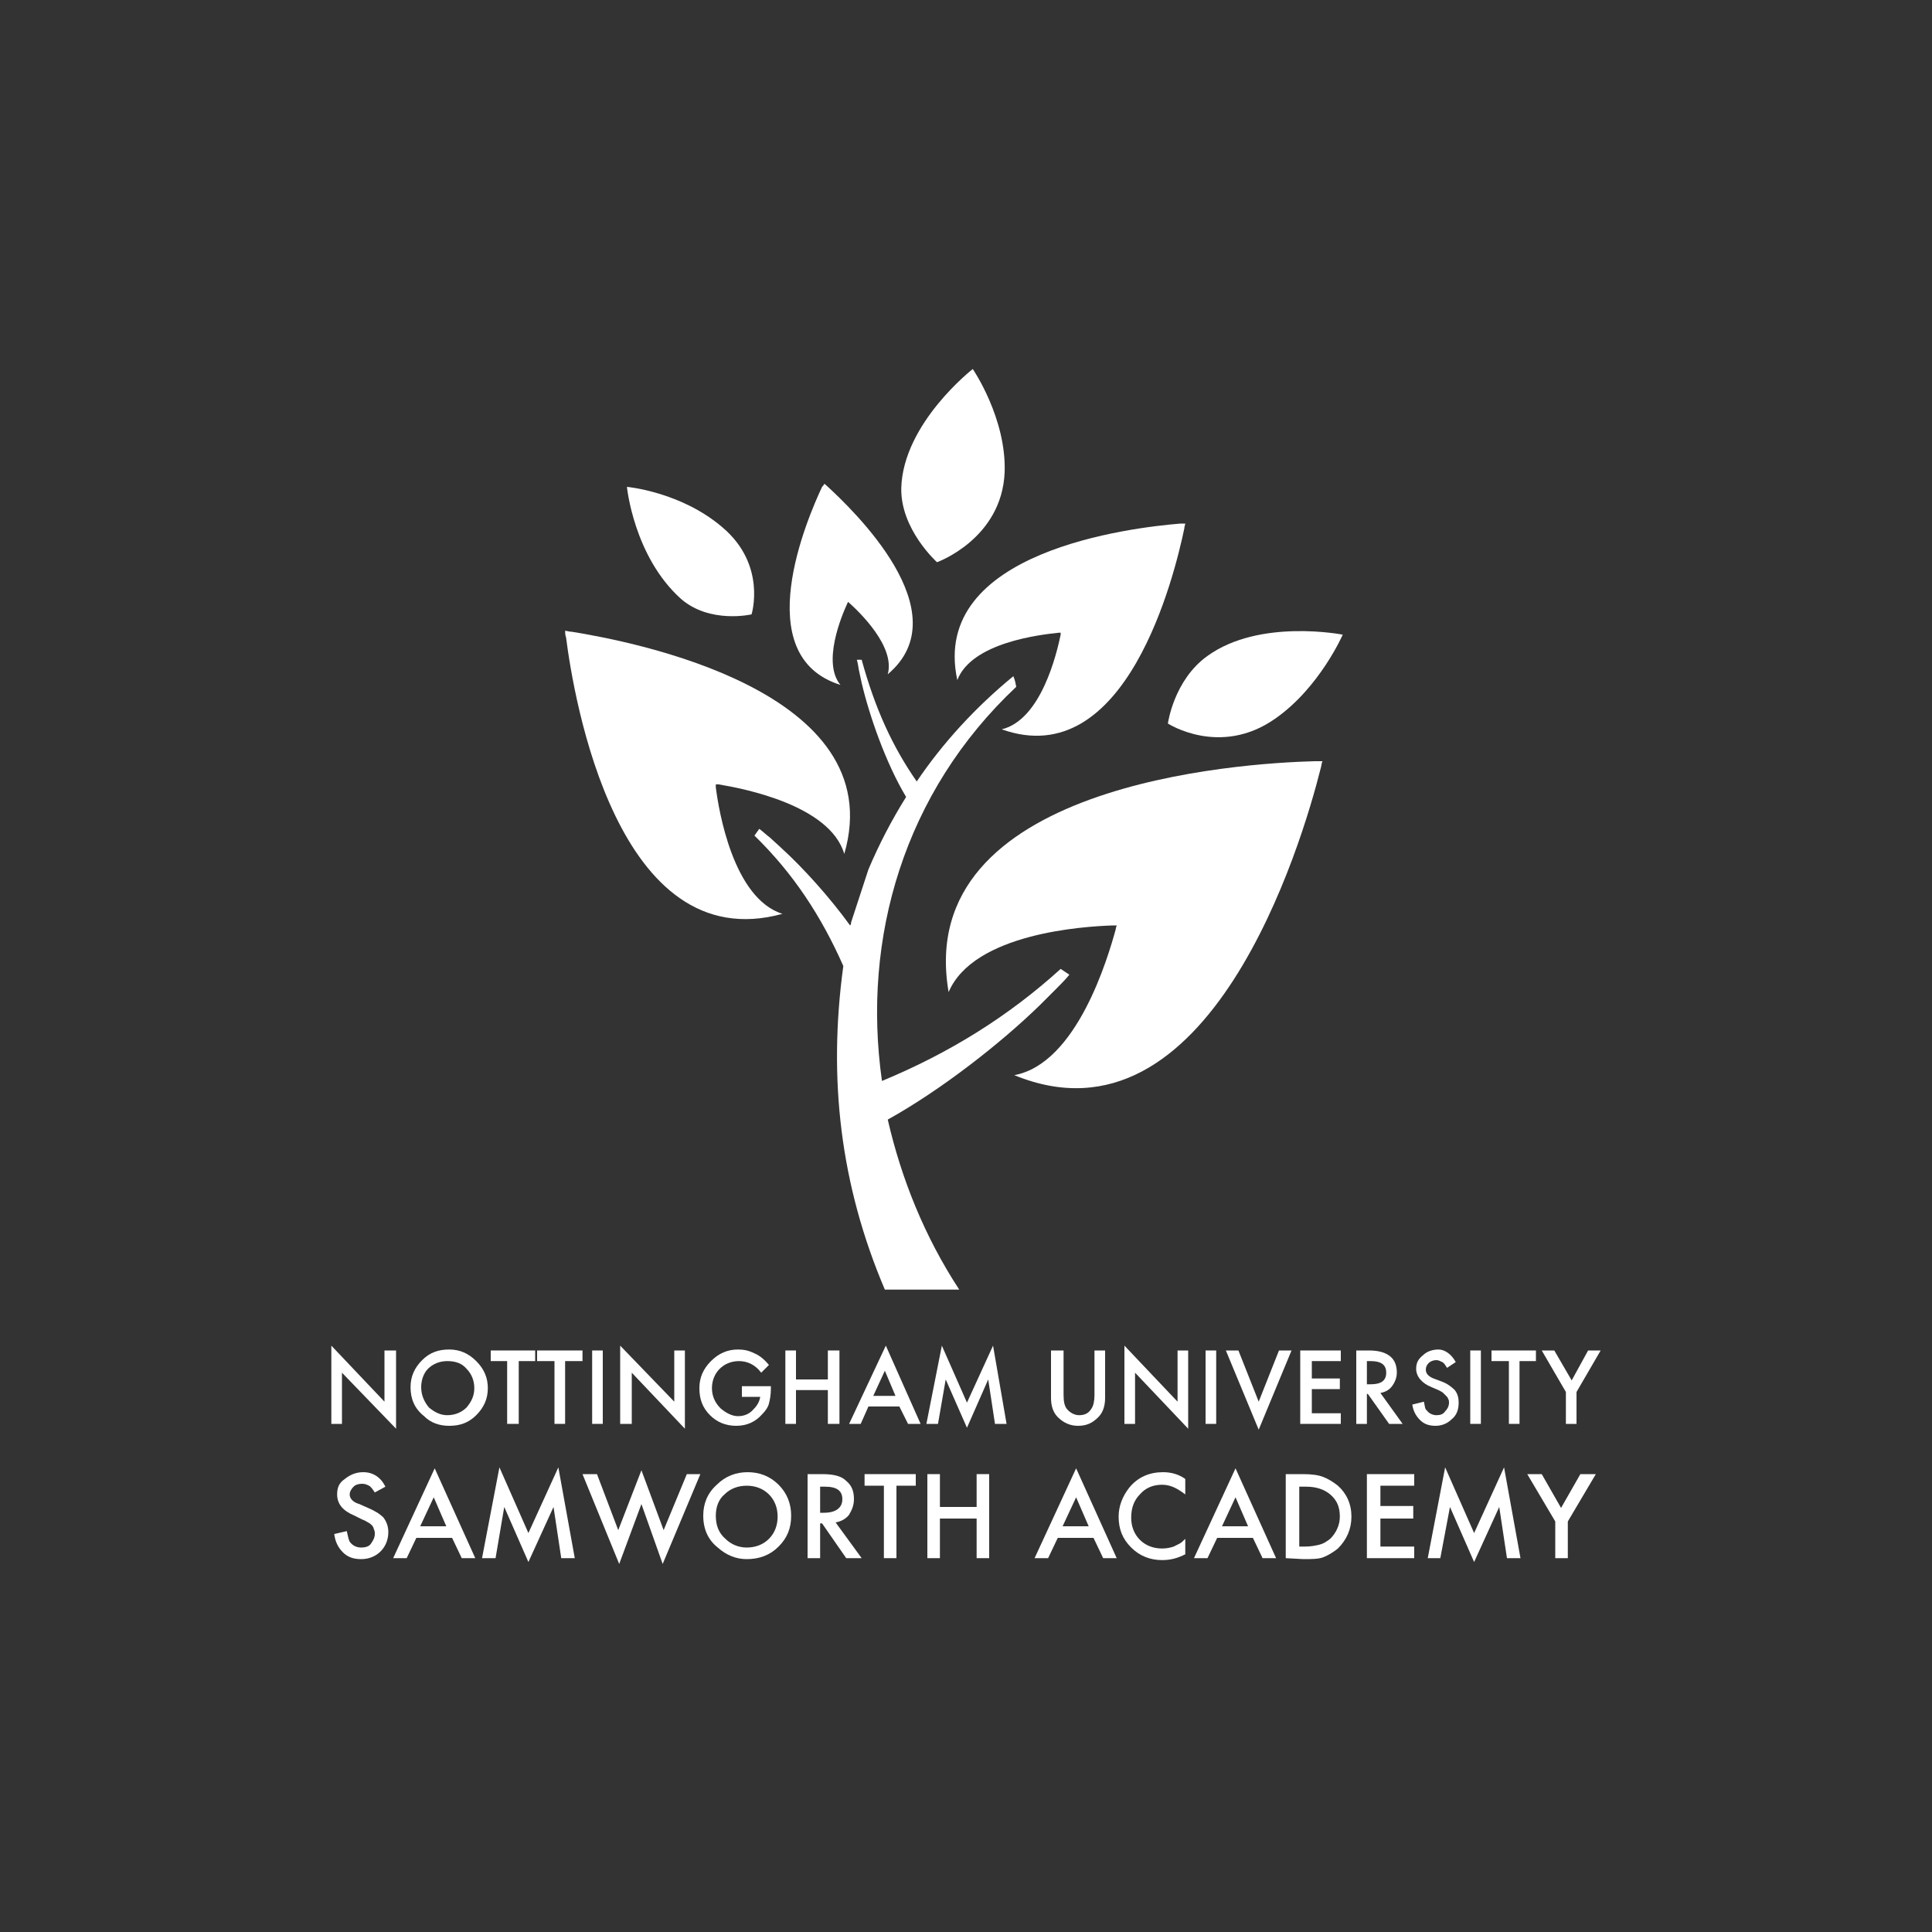 <?xml version="1.0" encoding="utf-8"?>
<!-- Generator: Adobe Illustrator 27.0.0, SVG Export Plug-In . SVG Version: 6.00 Build 0)  -->
<svg version="1.1" id="Layer_1" xmlns="http://www.w3.org/2000/svg" xmlns:xlink="http://www.w3.org/1999/xlink" x="0px" y="0px"
	 viewBox="0 0 200 200" style="enable-background:new 0 0 200 200;" xml:space="preserve">
<rect x="0" y="0" width="200" height="200" fill="#333333" stroke="none"/>
<style type="text/css">
	.st0{fill:#FFFFFF;}
	.st1{clip-path:url(#SVGID_00000030453217291904228120000005171563047877756087_);fill:#FFFFFF;}
	.st2{clip-path:url(#SVGID_00000105403652839985280100000010157723320936511633_);fill:#FFFFFF;}
	.st3{clip-path:url(#SVGID_00000134246429528850491890000010753880885556180412_);fill:#FFFFFF;}
	.st4{clip-path:url(#SVGID_00000046336363948193220710000002674435959709043111_);fill:#FFFFFF;}
	.st5{clip-path:url(#SVGID_00000132792758650483400090000003848280690481891237_);fill:#FFFFFF;}
	.st6{clip-path:url(#SVGID_00000162326163103560635930000007915900294547750287_);fill:#FFFFFF;}
	.st7{clip-path:url(#SVGID_00000110437045088595676540000016225728206948205203_);fill:#FFFFFF;}
	.st8{clip-path:url(#SVGID_00000085212310876041437460000005704477940840450960_);fill:#FFFFFF;}
	.st9{clip-path:url(#SVGID_00000175312798527502767420000012395812588380980881_);fill:#FFFFFF;}
	.st10{clip-path:url(#SVGID_00000149370893440639461920000006000727342169981622_);fill:#FFFFFF;}
	.st11{clip-path:url(#SVGID_00000080905851024384765200000009522633695269914556_);fill:#FFFFFF;}
	.st12{clip-path:url(#SVGID_00000168119135499897041880000016392212308975623073_);fill:#FFFFFF;}
	.st13{clip-path:url(#SVGID_00000077324064250485477860000008155981199575790985_);fill:#FFFFFF;}
	.st14{clip-path:url(#SVGID_00000108296375573946936710000006086266963485475752_);fill:#FFFFFF;}
	.st15{clip-path:url(#SVGID_00000109726614663124608970000002439970524265468569_);fill:#FFFFFF;}
	.st16{clip-path:url(#SVGID_00000050645567719243427240000004297792501280883134_);fill:#FFFFFF;}
	.st17{clip-path:url(#SVGID_00000078736285505113066350000005077105713732241306_);fill:#FFFFFF;}
	.st18{clip-path:url(#SVGID_00000180332768816098274050000000404198420443938433_);fill:#FFFFFF;}
</style>
<polygon class="st0" points="34.3,147.4 34.3,139.3 39.8,145.1 39.8,139.8 41,139.8 41,147.9 35.4,142.1 35.4,147.4 "/>
<g>
	<g>
		<defs>
			<rect id="SVGID_1_" x="-10.5" y="-10.5" width="221" height="221"/>
		</defs>
		<clipPath id="SVGID_00000025430432099263919890000002227995841194187180_">
			<use xlink:href="#SVGID_1_"  style="overflow:visible;"/>
		</clipPath>
		<path style="clip-path:url(#SVGID_00000025430432099263919890000002227995841194187180_);fill:#FFFFFF;" d="M43.6,143.6
			c0,0.8,0.3,1.5,0.8,2.1c0.6,0.5,1.2,0.8,1.9,0.8c0.8,0,1.5-0.3,2-0.8c0.5-0.6,0.8-1.2,0.8-2s-0.3-1.5-0.8-2
			c-0.5-0.6-1.2-0.8-2-0.8s-1.5,0.3-2,0.8C43.9,142.1,43.6,142.8,43.6,143.6 M42.5,143.6c0-1.1,0.4-2,1.2-2.8s1.7-1.1,2.8-1.1
			s2,0.4,2.8,1.2s1.2,1.7,1.2,2.8s-0.4,2-1.2,2.8s-1.7,1.1-2.8,1.1c-1,0-1.9-0.3-2.6-1C42.9,145.8,42.5,144.8,42.5,143.6"/>
	</g>
</g>
<polygon class="st0" points="53.7,140.9 53.7,147.4 52.5,147.4 52.5,140.9 50.8,140.9 50.8,139.8 55.4,139.8 55.4,140.9 "/>
<polygon class="st0" points="58.5,140.9 58.5,147.4 57.4,147.4 57.4,140.9 55.6,140.9 55.6,139.8 60.3,139.8 60.3,140.9 "/>
<rect x="61.3" y="139.8" class="st0" width="1.1" height="7.6"/>
<polygon class="st0" points="64.2,147.4 64.2,139.3 69.8,145.1 69.8,139.8 70.9,139.8 70.9,147.9 65.4,142.1 65.4,147.4 "/>
<g>
	<g>
		<defs>
			<rect id="SVGID_00000121984011874678557590000009211093703993286330_" x="-10.5" y="-10.5" width="221" height="221"/>
		</defs>
		<clipPath id="SVGID_00000093137457170699360520000010190825098949632138_">
			<use xlink:href="#SVGID_00000121984011874678557590000009211093703993286330_"  style="overflow:visible;"/>
		</clipPath>
		<path style="clip-path:url(#SVGID_00000093137457170699360520000010190825098949632138_);fill:#FFFFFF;" d="M76.7,143.5h3.1v0.3
			c0,0.6-0.1,1.1-0.2,1.5s-0.4,0.8-0.7,1.1c-0.7,0.8-1.6,1.2-2.7,1.2s-2-0.4-2.7-1.1c-0.8-0.8-1.1-1.7-1.1-2.8s0.4-2,1.2-2.8
			c0.8-0.8,1.7-1.2,2.8-1.2c0.6,0,1.1,0.1,1.7,0.4c0.5,0.2,1,0.6,1.5,1.2l-0.8,0.8c-0.6-0.8-1.4-1.2-2.3-1.2c-0.8,0-1.5,0.3-2,0.8
			s-0.8,1.2-0.8,2s0.3,1.5,0.9,2.1c0.6,0.5,1.2,0.8,1.8,0.8c0.6,0,1.1-0.2,1.5-0.6c0.4-0.4,0.7-0.8,0.8-1.4h-1.9v-1.1H76.7z"/>
	</g>
</g>
<polygon class="st0" points="82.4,142.8 85.7,142.8 85.7,139.8 86.9,139.8 86.9,147.4 85.7,147.4 85.7,143.9 82.4,143.9 82.4,147.4 
	81.3,147.4 81.3,139.8 82.4,139.8 "/>
<path class="st0" d="M92.7,144.5l-1.1-2.6l-1.2,2.6H92.7z M93.1,145.6h-3.2l-0.8,1.8h-1.2l3.8-8.1l3.6,8.1H94L93.1,145.6z"/>
<polygon class="st0" points="95.9,147.4 97.5,139.3 100.1,145.2 102.8,139.3 104.2,147.4 103,147.4 102.3,142.8 100.1,147.8 
	97.9,142.8 97.1,147.4 "/>
<g>
	<g>
		<defs>
			<rect id="SVGID_00000082335546506122148510000011523772419319009424_" x="-10.5" y="-10.5" width="221" height="221"/>
		</defs>
		<clipPath id="SVGID_00000022554151435631193720000007485305148018674108_">
			<use xlink:href="#SVGID_00000082335546506122148510000011523772419319009424_"  style="overflow:visible;"/>
		</clipPath>
		<path style="clip-path:url(#SVGID_00000022554151435631193720000007485305148018674108_);fill:#FFFFFF;" d="M110.1,139.8v4.6
			c0,0.7,0.1,1.1,0.3,1.4c0.3,0.4,0.8,0.7,1.3,0.7c0.6,0,1-0.2,1.3-0.7c0.2-0.3,0.3-0.8,0.3-1.4v-4.6h1.1v4.9c0,0.8-0.2,1.5-0.7,2
			c-0.6,0.6-1.2,0.9-2.1,0.9c-0.8,0-1.5-0.3-2.1-0.9c-0.5-0.5-0.7-1.2-0.7-2v-4.9H110.1z"/>
	</g>
</g>
<polygon class="st0" points="116.4,147.4 116.4,139.3 121.9,145.1 121.9,139.8 123,139.8 123,147.9 117.5,142.1 117.5,147.4 "/>
<rect x="124.8" y="139.8" class="st0" width="1.1" height="7.6"/>
<polygon class="st0" points="128.2,139.8 130.3,145.1 132.4,139.8 133.7,139.8 130.3,148 126.9,139.8 "/>
<polygon class="st0" points="138.8,140.9 135.8,140.9 135.8,142.7 138.7,142.7 138.7,143.8 135.8,143.8 135.8,146.3 138.8,146.3 
	138.8,147.4 134.6,147.4 134.6,139.8 138.8,139.8 "/>
<g>
	<g>
		<defs>
			<rect id="SVGID_00000060731292332758876190000000151983610540984969_" x="-10.5" y="-10.5" width="221" height="221"/>
		</defs>
		<clipPath id="SVGID_00000145743492317874433990000006283898834527276943_">
			<use xlink:href="#SVGID_00000060731292332758876190000000151983610540984969_"  style="overflow:visible;"/>
		</clipPath>
		<path style="clip-path:url(#SVGID_00000145743492317874433990000006283898834527276943_);fill:#FFFFFF;" d="M141.5,143.3h0.4
			c1.1,0,1.6-0.4,1.6-1.2s-0.5-1.2-1.6-1.2h-0.4V143.3z M142.9,144.2l2.3,3.2h-1.4l-2.2-3.1h-0.1v3.1h-1.1v-7.6h1.3
			c1,0,1.7,0.2,2.2,0.6c0.5,0.4,0.7,1,0.7,1.7c0,0.5-0.2,1-0.5,1.4S143.4,144.1,142.9,144.2"/>
	</g>
	<g>
		<defs>
			<rect id="SVGID_00000182485928176163658460000015727076885844566409_" x="-10.5" y="-10.5" width="221" height="221"/>
		</defs>
		<clipPath id="SVGID_00000141425371080456881630000000510486405018240130_">
			<use xlink:href="#SVGID_00000182485928176163658460000015727076885844566409_"  style="overflow:visible;"/>
		</clipPath>
		<path style="clip-path:url(#SVGID_00000141425371080456881630000000510486405018240130_);fill:#FFFFFF;" d="M150.7,141l-0.9,0.6
			c-0.2-0.3-0.3-0.5-0.5-0.6s-0.4-0.2-0.6-0.2c-0.3,0-0.6,0.1-0.8,0.3s-0.3,0.4-0.3,0.7c0,0.4,0.3,0.7,0.8,0.9l0.8,0.3
			c0.6,0.2,1.1,0.6,1.4,0.9c0.3,0.4,0.4,0.8,0.4,1.3c0,0.7-0.2,1.3-0.7,1.7c-0.5,0.5-1.1,0.7-1.7,0.7c-0.7,0-1.2-0.2-1.6-0.6
			c-0.4-0.4-0.7-0.9-0.8-1.6l1.2-0.3c0.1,0.4,0.1,0.8,0.3,0.9c0.2,0.3,0.6,0.5,1,0.5s0.7-0.1,0.9-0.4c0.2-0.2,0.4-0.5,0.4-0.9
			c0-0.1,0-0.3-0.1-0.4c0-0.1-0.1-0.2-0.2-0.3c-0.1-0.1-0.2-0.2-0.3-0.3s-0.3-0.2-0.5-0.3l-0.7-0.3c-1-0.4-1.6-1.1-1.6-1.9
			c0-0.6,0.2-1,0.7-1.4c0.4-0.4,1-0.6,1.6-0.6C149.5,139.7,150.2,140.1,150.7,141"/>
	</g>
</g>
<rect x="152.2" y="139.8" class="st0" width="1.1" height="7.6"/>
<polygon class="st0" points="157.3,140.9 157.3,147.4 156.2,147.4 156.2,140.9 154.4,140.9 154.4,139.8 159,139.8 159,140.9 "/>
<polygon class="st0" points="162.1,144.1 159.6,139.8 160.9,139.8 162.7,142.9 164.4,139.8 165.7,139.8 163.2,144.1 163.2,147.4 
	162.1,147.4 "/>
<g>
	<g>
		<defs>
			<rect id="SVGID_00000175294671917072455570000017005016136693740194_" x="-10.5" y="-10.5" width="221" height="221"/>
		</defs>
		<clipPath id="SVGID_00000068658585089386686480000012108906003191677862_">
			<use xlink:href="#SVGID_00000175294671917072455570000017005016136693740194_"  style="overflow:visible;"/>
		</clipPath>
		<path style="clip-path:url(#SVGID_00000068658585089386686480000012108906003191677862_);fill:#FFFFFF;" d="M39.9,153.9l-1.1,0.6
			c-0.2-0.3-0.4-0.6-0.6-0.7c-0.2-0.1-0.4-0.2-0.7-0.2c-0.4,0-0.7,0.1-0.9,0.3s-0.4,0.5-0.4,0.8c0,0.4,0.3,0.8,1,1l0.9,0.4
			c0.7,0.3,1.2,0.6,1.6,1c0.3,0.4,0.5,0.9,0.5,1.5c0,0.8-0.3,1.5-0.8,2s-1.2,0.8-2,0.8s-1.4-0.2-1.9-0.7s-0.8-1.1-0.9-1.9l1.3-0.3
			c0.1,0.5,0.2,0.9,0.3,1.1c0.3,0.4,0.7,0.6,1.2,0.6c0.4,0,0.8-0.1,1-0.4s0.4-0.6,0.4-1c0-0.2,0-0.3-0.1-0.5c0-0.1-0.1-0.3-0.2-0.4
			c-0.1-0.1-0.2-0.2-0.4-0.3s-0.3-0.2-0.6-0.3l-0.8-0.4c-1.2-0.5-1.8-1.2-1.8-2.2c0-0.7,0.2-1.2,0.8-1.6c0.5-0.4,1.1-0.7,1.9-0.7
			C38.6,152.4,39.4,152.9,39.9,153.9"/>
	</g>
</g>
<path class="st0" d="M46.2,158l-1.3-3l-1.4,3H46.2z M46.8,159.2h-3.7l-1,2.1h-1.4L45,152l4.2,9.3h-1.4L46.8,159.2z"/>
<polygon class="st0" points="49.9,161.3 51.7,151.9 54.7,158.7 57.8,151.9 59.5,161.3 58.1,161.3 57.3,156 54.7,161.7 52.2,156 
	51.3,161.3 "/>
<polygon class="st0" points="61.8,152.6 64,158.4 66.4,152.2 68.7,158.4 71.1,152.6 72.5,152.6 68.6,161.9 66.4,155.7 64.1,161.9 
	60.3,152.6 "/>
<g>
	<g>
		<defs>
			<rect id="SVGID_00000075125486657188921730000017137376580889502611_" x="-10.5" y="-10.5" width="221" height="221"/>
		</defs>
		<clipPath id="SVGID_00000153697896513144832340000010840589819287325354_">
			<use xlink:href="#SVGID_00000075125486657188921730000017137376580889502611_"  style="overflow:visible;"/>
		</clipPath>
		<path style="clip-path:url(#SVGID_00000153697896513144832340000010840589819287325354_);fill:#FFFFFF;" d="M74.1,156.9
			c0,1,0.3,1.8,1,2.4c0.6,0.6,1.4,0.9,2.2,0.9c0.9,0,1.7-0.3,2.3-0.9c0.6-0.6,0.9-1.4,0.9-2.3c0-0.9-0.3-1.7-0.9-2.3
			s-1.4-0.9-2.3-0.9s-1.7,0.3-2.3,0.9C74.4,155.2,74.1,156,74.1,156.9 M72.8,156.9c0-1.2,0.4-2.3,1.4-3.2c0.9-0.9,2-1.3,3.2-1.3
			s2.3,0.4,3.2,1.3c0.9,0.9,1.3,2,1.3,3.2c0,1.3-0.4,2.3-1.3,3.2s-2,1.3-3.3,1.3c-1.1,0-2.1-0.4-3-1.2
			C73.3,159.4,72.8,158.3,72.8,156.9"/>
	</g>
	<g>
		<defs>
			<rect id="SVGID_00000023962179671338597440000008911661203637667241_" x="-10.5" y="-10.5" width="221" height="221"/>
		</defs>
		<clipPath id="SVGID_00000133531140915933761340000009392589165607951014_">
			<use xlink:href="#SVGID_00000023962179671338597440000008911661203637667241_"  style="overflow:visible;"/>
		</clipPath>
		<path style="clip-path:url(#SVGID_00000133531140915933761340000009392589165607951014_);fill:#FFFFFF;" d="M84.9,156.6h0.4
			c1.2,0,1.9-0.5,1.9-1.4s-0.6-1.3-1.8-1.3h-0.5V156.6z M86.5,157.6l2.7,3.7h-1.6l-2.5-3.6h-0.2v3.6h-1.3v-8.7h1.5
			c1.2,0,2,0.2,2.5,0.7c0.6,0.5,0.8,1.1,0.8,1.9c0,0.6-0.2,1.1-0.5,1.6C87.6,157.2,87.1,157.5,86.5,157.6"/>
	</g>
</g>
<polygon class="st0" points="92.8,153.8 92.8,161.3 91.5,161.3 91.5,153.8 89.5,153.8 89.5,152.6 94.8,152.6 94.8,153.8 "/>
<polygon class="st0" points="97.3,156 101.1,156 101.1,152.6 102.4,152.6 102.4,161.3 101.1,161.3 101.1,157.2 97.3,157.2 
	97.3,161.3 96,161.3 96,152.6 97.3,152.6 "/>
<path class="st0" d="M112.7,158l-1.3-3l-1.4,3H112.7z M113.2,159.2h-3.7l-1,2.1h-1.4l4.3-9.3l4.2,9.3h-1.4L113.2,159.2z"/>
<g>
	<g>
		<defs>
			<rect id="SVGID_00000126312520757881926660000012992296187978190979_" x="-10.5" y="-10.5" width="221" height="221"/>
		</defs>
		<clipPath id="SVGID_00000087399510286654555420000007123205109265464240_">
			<use xlink:href="#SVGID_00000126312520757881926660000012992296187978190979_"  style="overflow:visible;"/>
		</clipPath>
		<path style="clip-path:url(#SVGID_00000087399510286654555420000007123205109265464240_);fill:#FFFFFF;" d="M122.7,153.1v1.6
			c-0.8-0.6-1.5-1-2.4-1s-1.7,0.3-2.3,1c-0.6,0.6-0.9,1.4-0.9,2.4c0,0.9,0.3,1.7,0.9,2.3c0.6,0.6,1.4,0.9,2.3,0.9
			c0.5,0,0.9-0.1,1.2-0.2c0.2-0.1,0.4-0.2,0.6-0.3s0.4-0.3,0.6-0.5v1.6c-0.8,0.4-1.5,0.6-2.4,0.6c-1.2,0-2.3-0.4-3.2-1.3
			c-0.9-0.9-1.3-1.9-1.3-3.2c0-1.1,0.4-2.1,1.1-3c0.9-1.1,2.1-1.6,3.5-1.6C121.2,152.4,122,152.6,122.7,153.1"/>
	</g>
</g>
<path class="st0" d="M129.2,158l-1.3-3l-1.4,3H129.2z M129.7,159.2H126l-1,2.1h-1.4l4.3-9.3l4.2,9.3h-1.4L129.7,159.2z"/>
<g>
	<g>
		<defs>
			<rect id="SVGID_00000078024953999106103060000017481088603560876718_" x="-10.5" y="-10.5" width="221" height="221"/>
		</defs>
		<clipPath id="SVGID_00000124883033226297165620000017816854583033659836_">
			<use xlink:href="#SVGID_00000078024953999106103060000017481088603560876718_"  style="overflow:visible;"/>
		</clipPath>
		<path style="clip-path:url(#SVGID_00000124883033226297165620000017816854583033659836_);fill:#FFFFFF;" d="M134.5,160.1h0.6
			c0.6,0,1.1-0.1,1.5-0.2c0.4-0.1,0.7-0.3,1.1-0.6c0.6-0.6,1-1.4,1-2.3c0-1-0.3-1.7-1-2.3c-0.6-0.5-1.4-0.8-2.5-0.8h-0.7V160.1z
			 M133.1,161.3v-8.7h1.8c0.9,0,1.6,0.1,2.1,0.3s1,0.5,1.5,0.9c0.9,0.8,1.4,1.9,1.4,3.2s-0.5,2.4-1.4,3.3c-0.5,0.4-1,0.7-1.5,0.9
			s-1.2,0.2-2.1,0.2L133.1,161.3L133.1,161.3z"/>
	</g>
</g>
<polygon class="st0" points="146.4,153.8 142.9,153.8 142.9,155.9 146.3,155.9 146.3,157.2 142.9,157.2 142.9,160.1 146.4,160.1 
	146.4,161.3 141.5,161.3 141.5,152.6 146.4,152.6 "/>
<polygon class="st0" points="147.8,161.3 149.6,151.9 152.6,158.7 155.7,151.9 157.4,161.3 156,161.3 155.2,156 152.6,161.7 
	150.1,156 149.1,161.3 "/>
<polygon class="st0" points="161,157.5 158.1,152.6 159.6,152.6 161.6,156.1 163.6,152.6 165.2,152.6 162.3,157.5 162.3,161.3 
	161,161.3 "/>
<g>
	<g>
		<defs>
			<rect id="SVGID_00000054239925676338426400000011672587448814244746_" x="-10.5" y="-10.5" width="221" height="221"/>
		</defs>
		<clipPath id="SVGID_00000183928843670113612490000018368885451597644472_">
			<use xlink:href="#SVGID_00000054239925676338426400000011672587448814244746_"  style="overflow:visible;"/>
		</clipPath>
		<path style="clip-path:url(#SVGID_00000183928843670113612490000018368885451597644472_);fill:#FFFFFF;" d="M125,67.9
			c-3.5,2.5-4.1,7-4.1,7s5.4,3.5,11.1-0.5c4.6-3.2,7-8.7,7-8.7S130.4,64,125,67.9"/>
	</g>
	<g>
		<defs>
			<rect id="SVGID_00000000932299384840621660000006596302784784091299_" x="-10.5" y="-10.5" width="221" height="221"/>
		</defs>
		<clipPath id="SVGID_00000093138717923170654940000008794193792346538161_">
			<use xlink:href="#SVGID_00000000932299384840621660000006596302784784091299_"  style="overflow:visible;"/>
		</clipPath>
		<path style="clip-path:url(#SVGID_00000093138717923170654940000008794193792346538161_);fill:#FFFFFF;" d="M93.3,50.5
			c-0.1,4.3,3.7,7.7,3.7,7.7s6.7-2.4,7-9.3c0.2-5.6-3.3-10.7-3.3-10.7S93.5,43.8,93.3,50.5"/>
	</g>
	<g>
		<defs>
			<rect id="SVGID_00000057114858571787556450000018148250641245893046_" x="-10.5" y="-10.5" width="221" height="221"/>
		</defs>
		<clipPath id="SVGID_00000173883027300820713420000000637950390868431512_">
			<use xlink:href="#SVGID_00000057114858571787556450000018148250641245893046_"  style="overflow:visible;"/>
		</clipPath>
		<path style="clip-path:url(#SVGID_00000173883027300820713420000000637950390868431512_);fill:#FFFFFF;" d="M70.5,62
			c3,2.6,7.3,1.6,7.3,1.6s1.6-5.1-3-9c-4.3-3.7-9.9-4.2-9.9-4.2S65.6,57.6,70.5,62"/>
	</g>
	<g>
		<defs>
			<rect id="SVGID_00000063599934553530660100000013204474722960380569_" x="-10.5" y="-10.5" width="221" height="221"/>
		</defs>
		<clipPath id="SVGID_00000003082442234185980930000016753297053761692814_">
			<use xlink:href="#SVGID_00000063599934553530660100000013204474722960380569_"  style="overflow:visible;"/>
		</clipPath>
		<path style="clip-path:url(#SVGID_00000003082442234185980930000016753297053761692814_);fill:#FFFFFF;" d="M136.7,79.6
			c0.1-0.3,0.1-0.6,0.2-0.8c-0.2,0-0.5,0-0.8,0c-7.8,0.2-41.6,2.4-37.9,23.9c2.6-6.1,14-6.8,17-6.9c0.1,0,0.3,0,0.4,0
			c0,0.1-0.1,0.2-0.1,0.4c-0.8,2.9-4,13.9-10.5,15.1C125.2,119.6,134.8,87.2,136.7,79.6"/>
	</g>
	<g>
		<defs>
			<rect id="SVGID_00000111167241048860591840000004550401813604201875_" x="-10.5" y="-10.5" width="221" height="221"/>
		</defs>
		<clipPath id="SVGID_00000035526463656085191640000015816790609833527227_">
			<use xlink:href="#SVGID_00000111167241048860591840000004550401813604201875_"  style="overflow:visible;"/>
		</clipPath>
		<path style="clip-path:url(#SVGID_00000035526463656085191640000015816790609833527227_);fill:#FFFFFF;" d="M59.2,65.4
			c-0.3,0-0.5-0.1-0.7-0.1c0,0.2,0,0.4,0.1,0.7c0.8,6.3,5.3,33.3,22.4,28.6c-5.1-1.6-6.6-10.7-6.9-13.1c0-0.1,0-0.2,0-0.3
			c0.1,0,0.2,0,0.3,0c2.4,0.4,11.5,2.1,13,7.2C92.3,71.5,65.4,66.4,59.2,65.4"/>
	</g>
	<g>
		<defs>
			<rect id="SVGID_00000002356328470447885730000011191463050584504752_" x="-10.5" y="-10.5" width="221" height="221"/>
		</defs>
		<clipPath id="SVGID_00000120527734814244452580000000083127892826184847_">
			<use xlink:href="#SVGID_00000002356328470447885730000011191463050584504752_"  style="overflow:visible;"/>
		</clipPath>
		<path style="clip-path:url(#SVGID_00000120527734814244452580000000083127892826184847_);fill:#FFFFFF;" d="M122.6,54.7
			c0-0.2,0.1-0.4,0.1-0.5c-0.1,0-0.3,0-0.5,0c-4.9,0.4-26,2.8-23.1,16.2c1.5-3.9,8.6-4.7,10.5-4.9c0.1,0,0.2,0,0.2,0
			c0,0.1,0,0.1,0,0.2c-0.4,1.9-2,8.8-6.1,9.8C116.6,80.1,121.6,59.5,122.6,54.7"/>
	</g>
	<g>
		<defs>
			<rect id="SVGID_00000039105810190577955450000013678502925616794271_" x="-10.5" y="-10.5" width="221" height="221"/>
		</defs>
		<clipPath id="SVGID_00000072985944431092720570000003120887344787171206_">
			<use xlink:href="#SVGID_00000039105810190577955450000013678502925616794271_"  style="overflow:visible;"/>
		</clipPath>
		<path style="clip-path:url(#SVGID_00000072985944431092720570000003120887344787171206_);fill:#FFFFFF;" d="M85.6,50.3
			c-0.1-0.1-0.2-0.2-0.3-0.2c0,0.1-0.1,0.2-0.2,0.3c-1.5,3.2-7.7,17.5,1.9,20.5c-1.9-2.3,0.1-7.1,0.7-8.4c0-0.1,0.1-0.1,0.1-0.2
			l0.1,0.1c1,0.9,4.8,4.5,4,7.4C99.5,63.4,88.2,52.7,85.6,50.3"/>
	</g>
	<g>
		<defs>
			<rect id="SVGID_00000000208823600183423560000013861285757771263872_" x="-10.5" y="-10.5" width="221" height="221"/>
		</defs>
		<clipPath id="SVGID_00000078012113497001200610000007716650170239563676_">
			<use xlink:href="#SVGID_00000000208823600183423560000013861285757771263872_"  style="overflow:visible;"/>
		</clipPath>
		<path style="clip-path:url(#SVGID_00000078012113497001200610000007716650170239563676_);fill:#FFFFFF;" d="M109.8,100.3
			c-5.4,4.9-11.5,8.7-18.5,11.6c-2.1-14.8,2.3-29.9,13.9-40.8c-0.1-0.5-0.1-0.6-0.3-1.1c-3.9,3.2-7.3,6.9-10,10.9
			c-2.5-3.6-4.3-7.5-5.7-12.6h-0.5c0.1,0.3,0.2,1,0.2,1l0.3,1.4c0.8,3.4,2.5,8.3,4.6,11.8c-1.5,2.4-2.8,4.9-3.9,7.5l-1.8,5.5
			c0,0.1,0,0.2-0.1,0.3c-2.1-2.9-4.8-5.9-7.1-8l-1.2-1.1c-0.4-0.3-0.7-0.6-1.1-0.9l-0.5,0.7c4,3.9,6.9,8.3,9.2,13.5
			c-1.6,11.7-0.3,22.7,4.3,33.5h7.7c-3.6-5.5-6-11.5-7.4-17.6c5.4-3,11.6-7.8,15.8-11.9l1.6-1.6c0.5-0.5,1-1,1.4-1.5L109.8,100.3z"
			/>
	</g>
</g>
</svg>
